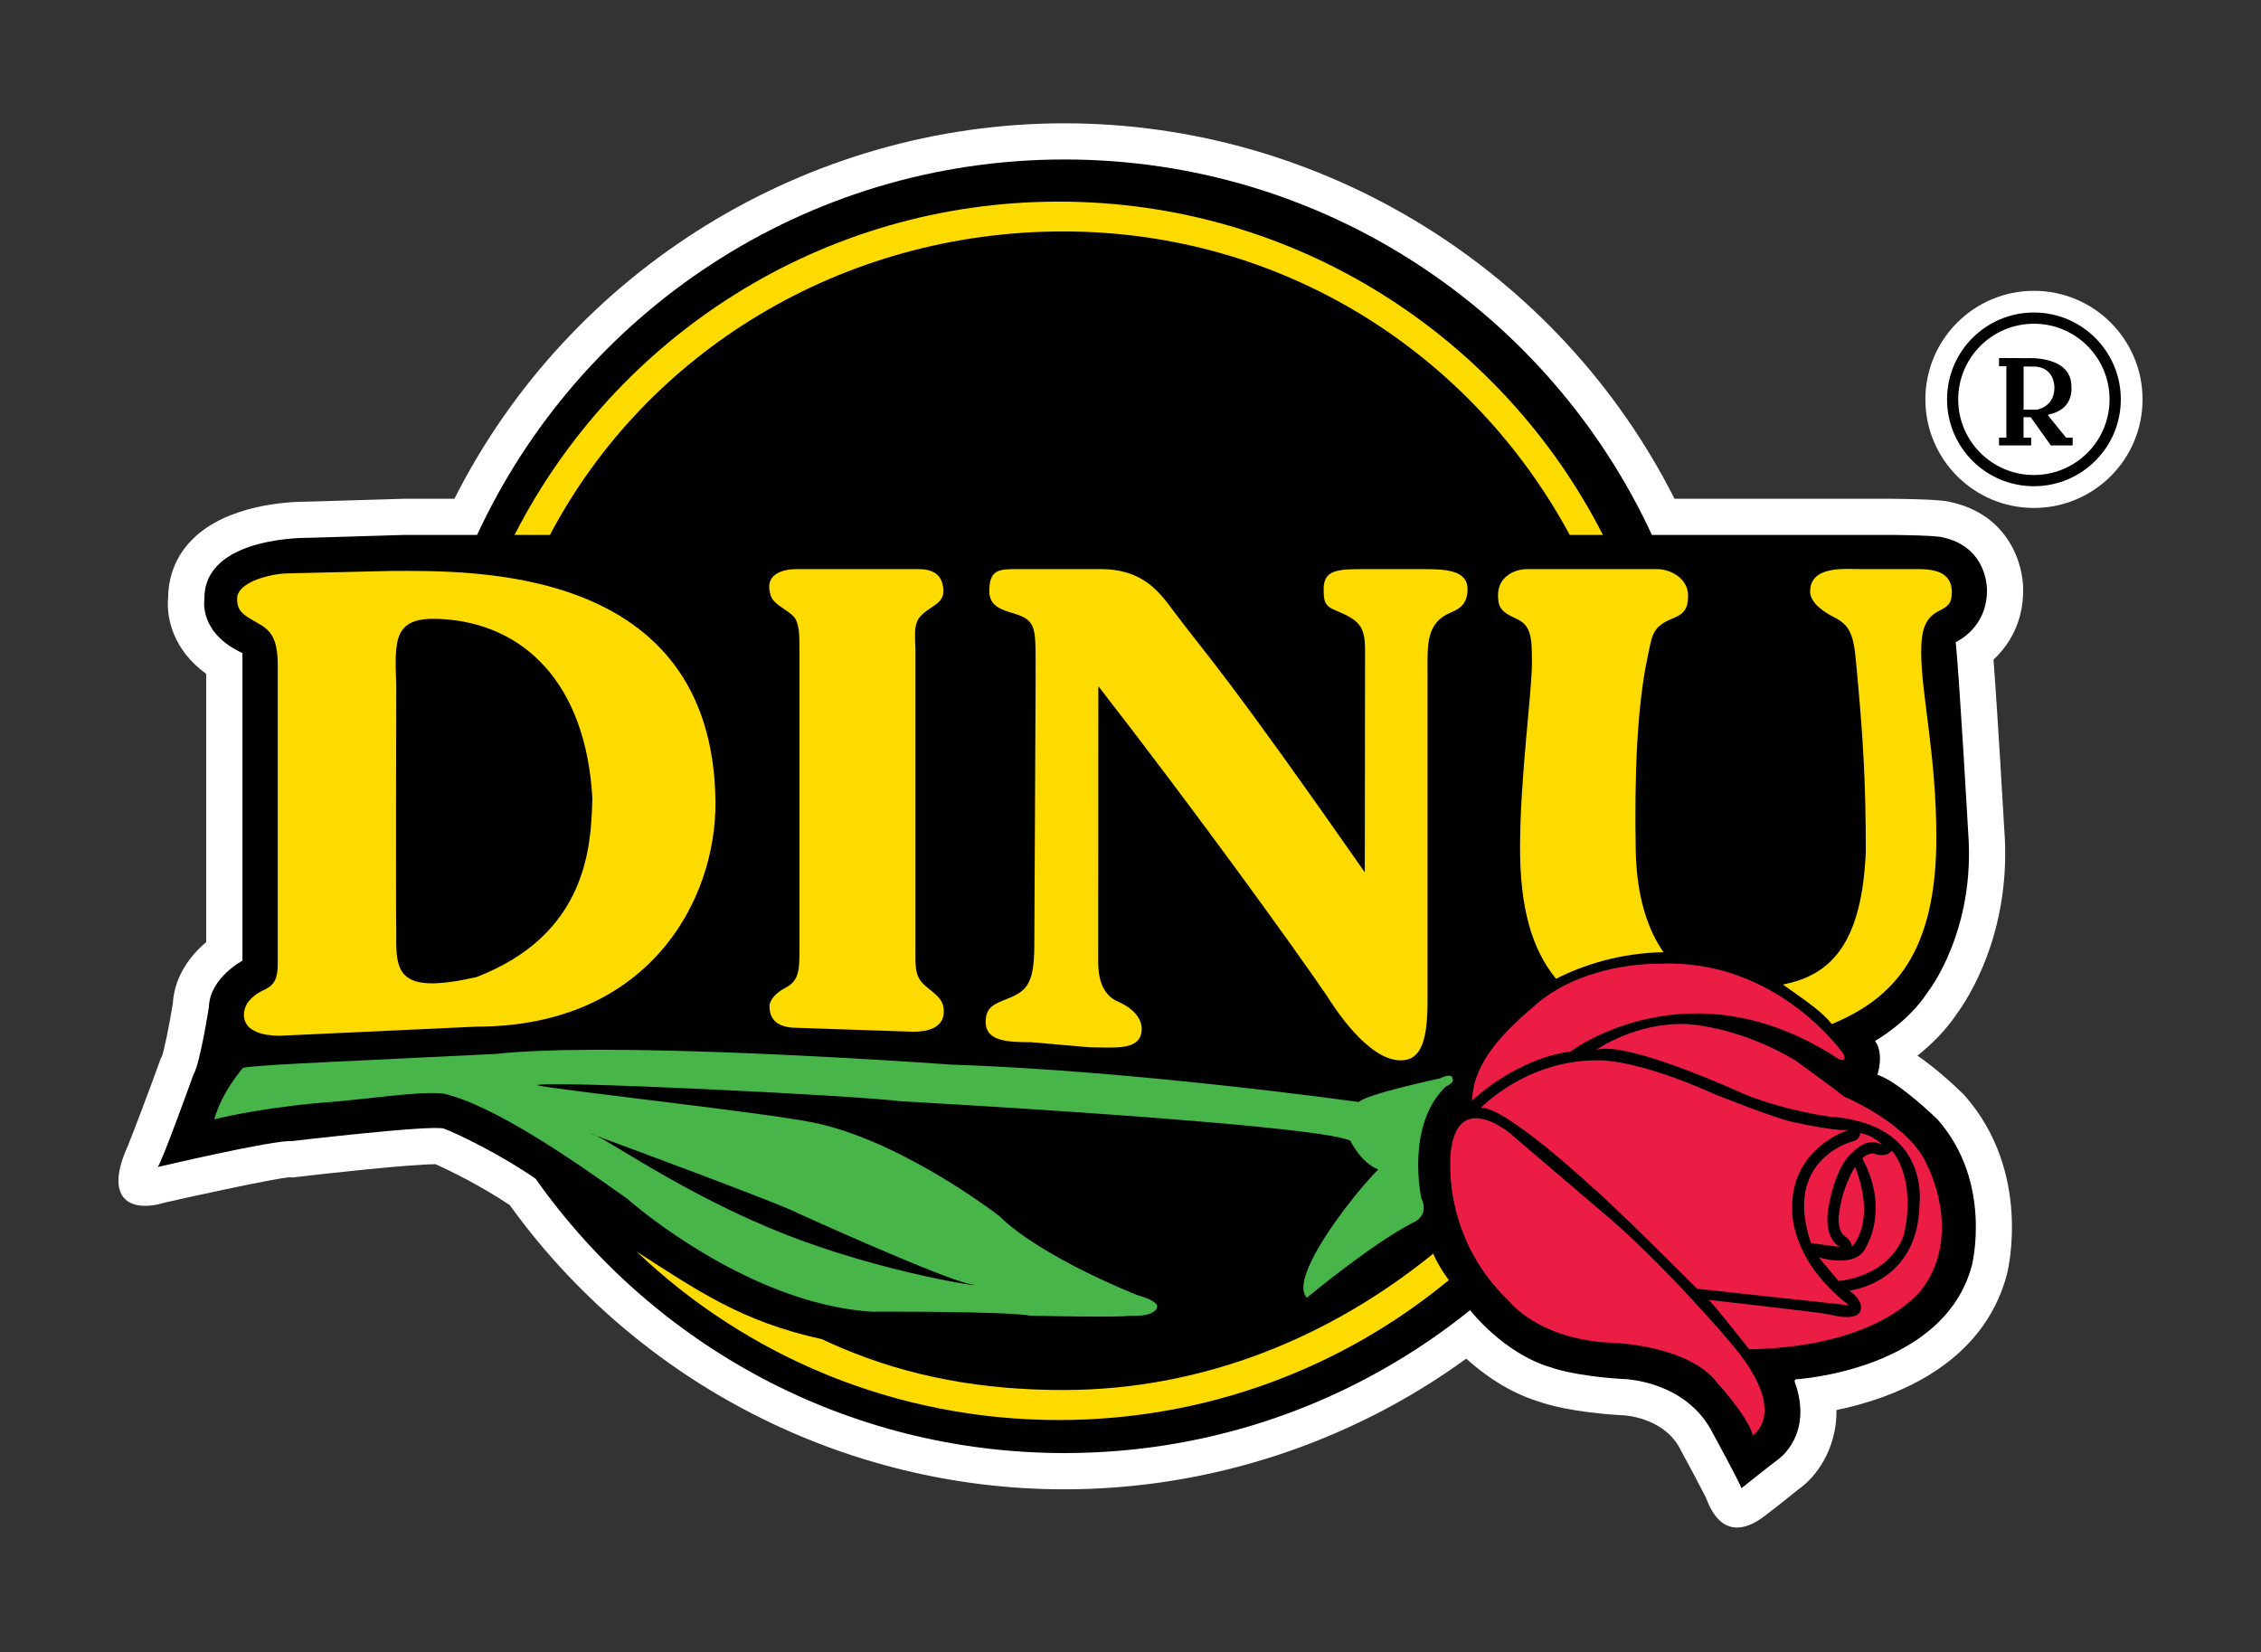 <?xml version="1.0" encoding="UTF-8"?> <svg xmlns="http://www.w3.org/2000/svg" id="Layer_2" viewBox="0 0 986.86 721.32"><rect x="0" y="0" width="986.86" height="721.32" fill="#333333" stroke="none"/><defs><style>.cls-1{fill:none;}.cls-1,.cls-2,.cls-3,.cls-4,.cls-5,.cls-6{stroke-width:0px;}.cls-2{fill:#010101;}.cls-2,.cls-3,.cls-4,.cls-5,.cls-6{fill-rule:evenodd;}.cls-3{fill:#47b549;}.cls-4{fill:#eb1d45;}.cls-5{fill:#fff;}.cls-6{fill:#fdda00;}</style></defs><g id="DINU_LOGO"><path class="cls-5" d="M935.16,174.36c0,26.16-21.21,47.39-47.41,47.39s-47.38-21.23-47.38-47.39,21.21-47.4,47.38-47.4,47.4,21.21,47.41,47.4"></path><path class="cls-5" d="M744.62,653.84c-2.48-4.85-7.34-14.03-11.94-22.49-7.67-12.87-24.16-13.5-24.32-13.5l-.7-.02c-21.24-1.29-32.43-4.68-35.76-5.87-13.45-4.07-24.43-12.05-31.94-18.82-50.7,36.87-112.42,57.04-175.37,57.04-95.8,0-186.08-46.33-242.1-124.09-12.62-8.46-27.03-15.54-32.46-17.84-11.13.02-47.54,4.04-60.68,5.59l-1.59.2-1.16-.1c-5.76.24-44.63,8.76-54.17,10.94-16.37,5-26.96-1.96-16.67-24.52,1.4-3.4,8.67-22.3,13.81-36.64l.64-1.74.43-.69c1.12-3.26,3.25-13.58,4.79-23.25.77-12.5,8.3-21.43,14.56-26.76v-117.12c-14.55-10.46-17.49-24.67-16.6-33.37.11-9.59,3.62-18.21,10.29-25.02,15.19-15.56,42.35-16.77,50.32-16.77h.21s42.51-1.27,42.51-1.27h21.61C248.82,117.84,352.22,53.83,464.6,53.83s215.8,64.01,266.29,163.92h94.62c18.49.19,23.42.83,25.57,1.36,25.91,5.51,32.24,27.65,31.97,38.96-.07,13.79-6.24,23.66-12.95,29.89,1.8,23.3,4.47,70.11,4.7,74,3.54,45.45-16.59,75-20.39,80.17-5.25,7.99-11.95,14.31-17.51,18.72,8.66,5.93,16.79,13.64,19.87,16.66l.8.83c29.32,33.32,18.86,76.14,18.41,77.95-10.66,40.44-50.97,54.48-74.41,59.27.21,17.5-9.37,29.52-16.19,34.32-2.29,1.72-7.35,6.04-15.49,12.19-8.11,6.13-18.97,9.1-25.28-8.24"></path><path class="cls-2" d="M867.26,257.81s.65-19.24-19.89-23.34c0,0-2.3-.74-21.85-.95h-104.52c-44.8-96.77-142.75-163.9-256.39-163.9s-211.58,67.14-256.37,163.9h-31.51l-42.31,1.28s-45.86-.82-45.2,26.96c0,0-2.62,14.47,16.6,23.35v134.29s-14.31,7.57-14.64,20.22c0,0-3.95,25.15-6.72,29.43,0,0-13.82,38.47-15.64,40.43,0,0,50.96-11.99,58.7-11.33,0,0,61.15-7.24,66.24-5.43,5.11,1.81,24.38,11.03,39.98,21.86h.02c51.11,72.44,135.45,119.77,230.86,119.77,67.03,0,128.58-23.36,177.03-62.38h0s14.52,18.87,35.23,24.96c0,0,9.7,3.78,31.74,5.1,0,0,25.49.44,37.81,21.5,0,0,13.47,24.69,13.64,26.17,0,0,13-10.35,16.11-12.66,0,0,15.63-10.68,7.07-34.04l.34-.82s64.91-3.62,77.09-49.81c0,0,9.21-36.17-14.96-63.61,0,0-16.93-16.6-26.3-19.56,0,0,3.12-9.04-1-14.79,0,0,14.48-8.06,23.02-21.37,0,0,21.04-26.46,17.59-70.04,0,0-3.76-66.41-5.42-82.68,0,0,13.65-5.92,13.65-22.52"></path><path class="cls-6" d="M171.28,249.23l-45.75,1.09c-6.24,0-22.03,3.4-22.03,11.02,0,5.07,2.06,6.82,8.36,10.3,5.88,3.23,9.38,6.25,9.38,18.94v124.76c0,9.87.52,14.1-6.81,17.2-3.96,1.99-7.97,5.45-7.97,10.53,0,7.62,9.43,9.1,15.63,9.1l85.88-3.98c74.92,0,104.84-54.98,104.31-98.44v-.2c-1.42-102.93-106.38-100.32-141-100.32M258.51,349.75c-.58,19.54-2.21,58.22-50.62,76.83-34.07,7.67-35.2-1.71-34.93-19.02-.12-4.28-.12-31.65-.1-57.82.03-25.86.1-50.54.1-50.54-.83-20.74-.95-29.92,19.06-28.99,36.4,1.71,63.7,27.87,66.52,78.18l-.04,1.35Z"></path><path class="cls-6" d="M348.94,283.18c.09-13.69-1.74-13.79-7.07-17.52-4.63-3.26-5.37-4.22-6-7.92-1.23-7.28,5.97-9.3,11.98-9.3h52.78c6.03,0,10.82,1.92,11.14,9.3.16,3.51-2.09,5.38-4.4,6.9-7.97,5.27-8.39,6.58-7.81,18.54v130.79c0,8.47-.43,12.45,4.63,16.65,4.99,4.13,7.75,5.98,7.75,10.91,0,7.39-7.3,8.89-13.31,8.89l-50.78-1.71c-6.02,0-11.98-1.89-11.98-9.31,0-2.93,2.86-6.03,6.66-7.99,6.37-3.26,6.41-7.89,6.41-17.44v-130.79Z"></path><path class="cls-6" d="M452.01,295.01c0-20.88.69-24-9.18-27.1-5.52-1.7-11.03-3.11-11.03-9.88,0-9.3,4.22-9.59,11.78-9.59h36.67c19.67,0,26.47,11.06,33.06,19.77,15.1,19.95,22.27,26.54,82.39,112.6l.1-97.1c0-10.44-2.62-12.98-12.79-17.21-4.93-1.97-5.28-4.05-5.28-9.4,0-8.46,6.44-8.65,17.78-8.65h25.28c9.87,0,19.74.29,19.74,8.74,0,5.36-2.27,8.2-7.2,10.17-11.04,4.51-10.25,14.37-10.25,25.94v143.61c0,17.51-2.86,26-11.7,26-14.55,0-29.45-23.81-32.34-28.33-13.65-20.02-55.46-78.13-99.64-135.01l-.07,120.13c-.05,6.15,1.21,14.41,8.61,17.55,4.91,2.07,11.14,6.57,10.3,13.17-1.03,8.4-12.39,6.79-22.54,6.79l-25.71-2.23c-9.88,0-19.78-.29-19.78-8.76,0-5.35,2.33-7.32,7.27-9.31,10.18-3.95,13.97-5.93,13.97-24.74l.57-117.15Z"></path><path class="cls-6" d="M668.66,288.73c0,14.11-5.2,50.34-5.2,81.37,0,26.04,5.01,44.14,15.71,57.2,11.54-5.87,27.4-11.19,46.89-11.62-6.44-9.18-11.68-23.43-12.1-44-.62-32.99.57-63.28,5.14-84.65,1.95-9.12,1.7-13.26,10.72-16.93,5.09-1.98,6.99-4.22,6.99-10.15.02-7.05-7.17-11.51-13.67-11.51h-56.42c-6.21,0-12.88,3.72-12.88,11.34,0,5.07,1.19,7.33,7.66,10.15,6.68,2.9,7.13,7.81,7.15,18.81"></path><path class="cls-6" d="M836.83,248.44h-24.54c-7.04,0-22.21-1.61-22.21,9.8,0,5.08,6.33,9.14,10.25,11.11,6.79,3.39,8.63,7.25,9.71,18.93,3.05,32.44,4.33,51.88,4.33,83.4-1.66,40.36-15.37,54.13-36.21,58.11,9.27,6.67,16.98,11.57,21.35,17.29,26.94-11.16,45.66-30.93,45.66-81.51,0-35.55-6.61-62.77-6.61-80.54,0-8.19.83-14.87,7.61-18.26,3.95-1.98,5.76-3.18,5.76-8.26,0-9.02-8.02-10.08-15.1-10.08"></path><path class="cls-6" d="M240.04,233.53c42.24-80.15,127.62-132.49,223.99-132.49s178.51,53.57,221.12,132.49h14.48c-44.07-86.36-133.87-145.51-237.52-145.51s-193.46,59.15-237.52,145.51h15.44Z"></path><path class="cls-6" d="M625.53,547.31c-.08.07-.16.14-.24.2-44.22,35.85-99.61,59.32-161.26,59.32-35,0-66.92-5.66-97.19-18.57-2.74-1.16-5.44-2.38-8.11-3.65h-.02c-35.51-7.73-54.82-21.64-80.79-38.17,47.86,45.57,112.72,73.49,184.2,73.49,64.72,0,124.05-22.9,170.23-61.08-2.73-3.72-5.07-7.59-6.82-11.54"></path><path class="cls-3" d="M633.98,470.86s.13-2.77-5.51-.07c0,0-31.79,6.75-35.42,10.32,0,0-96.33-13.64-178.38-16.38,0,0-84.57-6.17-148.28-6.43h-8.41c-16.3.08-30.82.6-41.59,1.8,0,0-52.29,2.5-59.27,2.87-7.02.37-46.65,2.05-51.03,3.21,0,0-9.33,10.5-12.54,22.46,0,0,17.49-4.48,44.12-7.01,22.35-1.53,44.27-5.4,55.91-4.22,21.88,5.11,55.71,28.43,80.2,45.93,0,0,1.97,1.75,5.55,4.59,14.64,11.64,56.37,41.66,100.91,44.7,0,0,58.64-.28,69.73,1.76,0,0,39.06.87,43.16,0,0,0,11.38.87,11.95-4.08,0,0,.6-2.32-8.76-4.95,0,0-41.7-16.34-60.07-34.42,0,0-1.44-1.12-4.03-3-11.58-8.36-46.12-31.79-77.83-37.99-19.99-4.14-110.97-14.1-119.98-16.18,2.37-2.24,136.71,4.27,158.97,7,0,0,180.82,9.92,195.99,17.22,0,0,4.81,9.9,12.24,12.52-2.89,2.73-8.79,9.47-14.8,17.43-10.84,14.36-22.03,32.69-16.4,38.58,0,0,27.87-23.16,46.08-32.67,0,0,4.47-1.48,4.91-5.91.12-1.36-.13-3-1.04-4.96,0,0-6.98-31.79,10.69-48.62,0,0,4.05-1.72,2.92-3.5M260.25,495.83c12.78,4.72,69.14,25.61,84.33,32.11,1.59.69,2.73,1.21,3.32,1.54,0,0,62.99,28.61,75.38,31.06,12.39,2.47-37.27-4.2-82.82-22.59-7.95-3.21-15.51-6.6-22.56-10.01-29.04-14.01-49.87-28.32-57.66-32.11-1.64-.62-2.6-.97-2.6-.97.56.06,1.43.4,2.6.97"></path><path class="cls-4" d="M658.77,494.52s-22.11-18.41-25.45,7.53c0,0-5.35,36.8,25.45,66.1,0,0,12.87,16.74,44.83,18.07,0,0,33.48.83,46.03,17.58,0,0,13.55,14.89,15.4,22.75,0,0,16.4-9.7-9.36-39.98,0,0-25.44-30.3-51.23-53.07l-45.66-38.98Z"></path><path class="cls-4" d="M646.36,483.64s19.74-20.88,50.88-20.73c0,0,15.57-1.2,51.38,14.87,0,0,27.94,11.22,35.47,12.39,0,0,18.41,4.02,22.93,3.02,0,0-25.44,7.69-24.76,34.63,0,0-1.52,21.76,24.76,42.01l-66.28-7.2s-35.54-35.74-46.52-45.02c0,0-37.66-34.96-47.87-33.96"></path><path class="cls-4" d="M642.53,480.45s18.55-18.07,42.99-21.42c0,0,51.37-38.99,115.79,2.52,0,0,5.03,3.52,3.37-1.35,0,0-28.62-41.51-79.85-39.49-17.47-.05-39.1,4.83-53.87,17.34-14.82,12.5-27.95,25.73-28.43,42.41"></path><path class="cls-4" d="M696.75,458.3s17.07-12.11,39.31-11.22c0,0,21.93.63,47.54,15.83,0,0,18.59,13.52,21.41,15.87,0,0,28.95,12.05,36.31,30.29,0,0,15.24,28.96-1.83,52.88,0,0-16.57,25.94-75.99,27.12,0,0-15.89-20.25-17.73-21.6,0,0,49.04,5.52,52.74,6.37,0,0,14.89,4.37,13.7-4.01,0,0-.66-3.7-5.18-6.37,0,0,30.26-3.02,30.78-37.83,0,0,3.68-26.75-24.25-35.46,0,0-7.04-2.35-14.9-2.68,0,0-18.75-2.34-37.83-10.04,0,0-50.21-23.21-64.09-19.14"></path><path class="cls-4" d="M821.59,499.86s-3.52-4.16-9.69-5.18c0,0,.31,2.67-3.53,3.68,0,0-30.46,7.86-17.91,44.33l12.55,1.69s-6.7-3.02-5.18-15.57c0,0,2.49-19.18,10.87-25.77,0,0,6.03-7.2,12.9-3.19"></path><path class="cls-4" d="M809.72,509.4s-6.04,8.86-7.21,22.24c0,0-.31,5.88,2.51,7.89,0,0,3.68,2.51,3.18,4.85,0,0,11.06-10.22,1.52-34.98"></path><path class="cls-4" d="M812.87,505.72s1.67-2.17,4.86-2.17c0,0,5.19,2.34,8.03-1.18,0,0,10.71,11.2,5.36,36.14,0,0-4.04,17.57-28.62,20.76l-8.7-10.38s16.39,5.35,20.68-4.52c0,0,10.45-16.24-1.62-38.66"></path><path class="cls-2" d="M887.74,136.43c-20.95,0-37.91,16.97-37.91,37.93s16.96,37.91,37.91,37.91c20.94,0,37.93-16.98,37.93-37.91s-16.98-37.93-37.93-37.93M887.74,207.37c-18.24,0-33.04-14.79-33.04-33.01s14.79-33.03,33.04-33.03,33.02,14.78,33.02,33.03c0,18.22-14.79,33.01-33.02,33.01"></path><path class="cls-2" d="M901.79,191.06l-7.82-9.62v-.44c9.78-1.86,10.27-9.28,10.17-11.57,0-.44-.03-.7-.03-.7.06-13.66-19.33-12.36-19.33-12.36l-12.26-.09v3.57l3.2.04v31.16h-3.2v3.4h14.01v-3.4h-3.31v-8.91h3.14l8.76,12.31h9.52v-3.4h-2.87ZM885.55,178.85h-2.31v-18.86l5.45.07c8.35.81,7.99,9.2,7.99,9.2v.17c-.06,8.26-7.59,9.42-7.59,9.42h-3.54Z"></path><rect class="cls-1" width="986.86" height="721.32"></rect></g></svg> 
